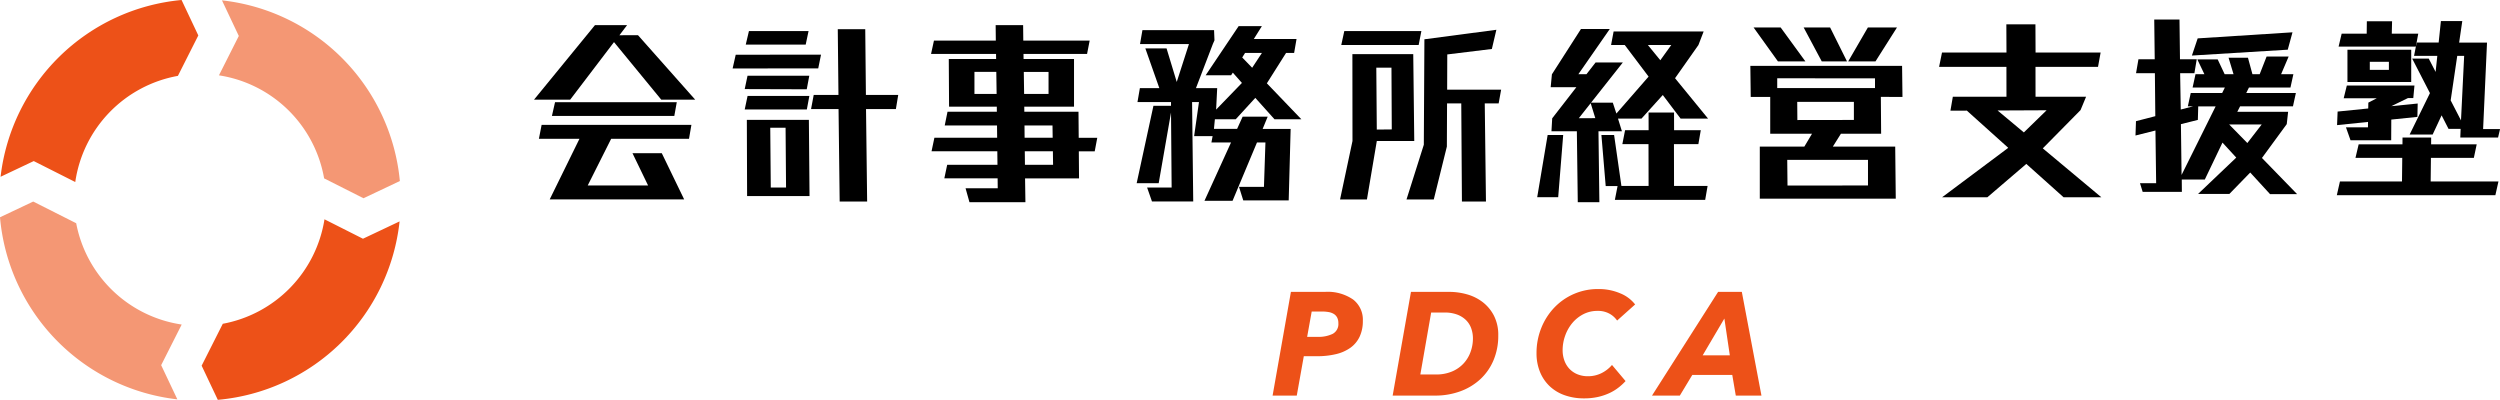 <svg xmlns="http://www.w3.org/2000/svg" xmlns:xlink="http://www.w3.org/1999/xlink" width="383.888" height="61.398" viewBox="0 0 383.888 61.398"><defs><clipPath id="a"><rect width="383.888" height="61.398" fill="none"/></clipPath></defs><path d="M484.514,32.834h0l-1.909,8.981h4.126l1.519-8.981H494L493.845,19.5H484.5Zm3.733-1.755-.075-9.506H490.5l.046,9.483Z" transform="translate(-276.833 -11.183)"/><path d="M335.31,13.474h9.98v.046l.011.73h-7.269l.044,7.321h7.329l.009.776h-7.576l-.428,2.109h8.029l.021,1.892h-9.638l-.437,2.078h10.1l.024,2.079h-7.723l-.437,2.078h8.183l.017,1.52h-4.94l.6,2.141H349.8l-.055-3.66h8.288L358,28.427h2.442l.39-2.078h-2.849l-.033-4h-8.317l-.009-.776h7.639l0-7.321h-7.746l-.012-.776h9.761l.4-2.047H349.473l-.025-2.373h-4.219l.025,2.373h-9.5Zm6.662,6.143V16.234l3.356,0,.049,3.381Zm7.578-3.377,3.8,0v3.374H349.6Zm.108,8.216h4.3l.026,1.892h-4.31Zm.067,6.049-.023-2.079h4.315l.029,2.079Z" transform="translate(-192.341 -5.194)"/><path d="M205.434,10.605l1.175-1.551h-4.932L192.318,20.5h5.553L204.6,11.66l7.259,8.841h5.212l-8.783-9.9Z" transform="translate(-110.318 -5.194)"/><path d="M212.957,49.318h-4.5l2.392,4.948h-9.266l3.6-7.167h11.951l.37-2.14h-23l-.418,2.14h6.229l-4.57,9.307h20.645Z" transform="translate(-111.334 -25.79)"/><path d="M198.771,38.919h18.793l.378-2.109H199.249Z" transform="translate(-114.02 -21.115)"/><path d="M277.421,19.676l-13.1.016-.475,2.109,13.147-.016Z" transform="translate(-151.348 -11.286)"/><path d="M278.125,34.557h-9.488l-.438,2.077h9.539Z" transform="translate(-153.844 -19.823)"/><path d="M268.63,27.281l-.431,2.048,9.526.03.389-2.078Z" transform="translate(-153.844 -15.649)"/><path d="M278.216,11.2h-9.155l-.489,2.077h9.206Z" transform="translate(-154.059 -6.426)"/><path d="M268.967,43.176l.04,11.695h9.586l-.1-11.695Zm3.675,10.392-.08-9.182h2.353l.072,9.182Z" transform="translate(-154.285 -24.767)"/><path d="M300.5,20.573l-.1-10.065h-4.219l.105,10.1h-3.8l-.408,2.171H296.3l.171,14.192h4.219l-.171-14.192h4.584l.359-2.171H300.5Z" transform="translate(-167.536 -6.028)"/><path d="M429.474,23.316h-3.846l-.85,1.877h-3.556l.143-1.474h3.2l3.008-3.288,2.948,3.288h4.126l-5.3-5.522,2.95-4.669h1.237l.37-2.14h-6.559l1.235-1.969h-3.568l-5.062,7.538h3.909l.26-.4,1.4,1.581-3.963,4.095.163-3.3H418.46l2.6-6.787.243-.548-.063-1.569h-11l-.37,2.141h7.513l-1.874,5.817-1.563-5.149h-3.257l2.148,6.1h-2.989l-.369,2.14h5.15l0,.575h-2.7l-2.573,11.881h3.381l1.893-10.858.094,11.525h-3.766l.748,2.14h6.334l-.176-15.262h1.057l-.744,5.227h2.839l-.184.977h3.011l-4.076,8.95h4.313l3.748-8.95h1.3L428.9,34.1h-3.829l.652,2.078H432.7l.3-10.981H428.7ZM426,13.529h2.591l-1.5,2.28-1.528-1.582Z" transform="translate(-234.814 -5.403)"/><path d="M495.342,11.2H483.506l-.465,2.14h11.884Z" transform="translate(-277.083 -6.426)"/><path d="M512.8,14.511l6.846-.837.692-2.948-11.05,1.458-.09,16.193-2.66,8.407h4.188l2.011-8.127.029-6.624h2.183l.1,15.061h3.691l-.185-15.061h2.134l.38-2.108h-8.288Z" transform="translate(-290.563 -6.153)"/><path d="M577.556,18l3.591-5.1.8-2.077H568.123l-.389,2.077h2.1l3.66,4.851-4.946,5.674L568,21.755h-3.342l4.879-6.169h-4.185l-1.4,1.8-1.243,0,4.828-6.946H563.11L558.648,17.4l-.189,1.983H562.4l-3.707,4.775-.114,1.984h3.9l.14,10.9h3.318l-.14-10.9h3.6l-.6-1.937h3.6l3.276-3.627L578.41,24.2h4.216Zm-14.78,6.141,1.824-2.308.711,2.3Zm12.518-8.9-1.91-2.34h3.591Z" transform="translate(-320.344 -5.989)"/><path d="M778.472,13.15H775.9l-.075-6.1h-3.878l.074,6.1h-2.5l-.369,2.14h2.894l.065,6.594-2.969.77-.074,2.2,3.064-.768.108,8.091h-2.481l.412,1.334h6.018l-.015-1.893h3.536l2.715-5.676,2.113,2.3-.027.031-5.833,5.552h4.808l3.2-3.288,3.044,3.319h4.156l-5.4-5.553,3.809-5.2.211-1.891h-7.807l.429-.837h8.12l.448-2.048h-7.622l.413-.837h6.376l.448-2.048h-1.885l1.159-2.714H789.2l-1.062,2.714h-1.112l-.687-2.527h-2.978l.763,2.527h-1.363l-1.075-2.28h-3.124l1.088,2.28h-1.365l-.448,2.048h4.954l-.413.837h-4.825l-.447,2.048h.805l-1.892.491-.095-5.579h2.19Zm-2.328,17.759-.1-7.8,2.6-.651.057-2.079h2.675Zm10.1-4.9-2.794-2.853,5,0Z" transform="translate(-441.152 -4.046)"/><path d="M553.607,58.164h3.223l.767-9.546h-2.386Z" transform="translate(-317.561 -27.888)"/><path d="M576.728,43.983l.66,7.843h1.821l-.414,2.123h13.868l.37-2.14h-5.152l-.014-6.417h3.749l.371-2.14h-4.1l-.007-2.713H583.97l.008,2.713h-3.615l-.418,2.14h4.016l.013,6.417H579.8l-1.122-7.827Z" transform="translate(-330.824 -23.255)"/><path d="M639.477,15.1l-3.8-5.211h-4.158l3.742,5.211Z" transform="translate(-362.251 -5.675)"/><path d="M656.218,15.1l-2.594-5.211H649.56l2.78,5.211Z" transform="translate(-372.602 -5.675)"/><path d="M673.1,9.892h-4.468L665.61,15.1H669.8Z" transform="translate(-381.809 -5.674)"/><path d="M804.838,11.638l-14.559.931-.886,2.637,14.717-.9Z" transform="translate(-452.814 -6.676)"/><path d="M844.446,52.652h7.183l-.041,3.627H842.06l-.478,2.108h24.345l.475-2.108H855.991l.04-3.627h6.592l.438-2.077h-7l.008-1.039h-4.4l-.008,1.039h-6.727Z" transform="translate(-482.75 -28.415)"/><path d="M852.552,32.739l.826-.005.179-1.92H843.17l-.48,1.953h5.076l-1.29.666-.018.9-4.7.474-.085,2.082,4.755-.489-.01.827h-3.379l.7,1.984h6.247L850,36.037l4.006-.413.048-2.052L850,33.98Z" transform="translate(-482.804 -17.676)"/><path d="M842.219,11.546h11.863l.368-1.984h-4.065l.046-1.906h-3.875l-.023,1.906h-3.845Z" transform="translate(-483.115 -4.391)"/><path d="M643.042,36.113l1.239-1.975h6.174l-.042-5.662,3.32.016-.06-4.778h-23.3l.059,4.778h2.993v5.646h6.417l-1.177,1.975h-6.841v8h20.878l-.084-8ZM634.5,25.623l15.014.009v1.494l-15.015,0Zm3.093,6.412-.021-2.789h8.7v2.776Zm10.844,10.048-12.359.013-.041-3.946h12.4Z" transform="translate(-361.598 -13.603)"/><path d="M720.9,19.887h-7.76l-.006-4.592h9.6l.4-2.2h-9.99l-.019-4.327h-4.466l.019,4.327h-9.9l-.447,2.2h10.339l.006,4.592h-8.236l-.369,2.139,2.524-.01,6.344,5.7-.054.062-10.087,7.538h6.949l5.979-5.118,5.716,5.118h5.8l-8.988-7.506,5.8-5.878Zm-9.554,5.475-4.033-3.368,7.528-.035Z" transform="translate(-400.573 -5.028)"/><path d="M845.416,17.9v0h-.008l0,4.96H855.2V17.9Zm3.425,3.1V19.758h2.931V21Z" transform="translate(-484.945 -10.267)"/><path d="M874.1,19.765l1.009-6.835h1.062l-.485,9.906ZM872.6,7.582l-.344,3.3h-3.378l-.4,2.046h3.571l-.26,2.464-1.057-2.046h-2.542l2.728,5.3L867.8,25.006h3.534l1.375-2.945,1.061,2.077h1.86l-.053,1.333h5.8l.305-1.3h-2.6l.6-13.284H875.4l.483-3.3Z" transform="translate(-497.787 -4.349)"/><g clip-path="url(#a)"><path d="M466.359,105.116a6.87,6.87,0,0,1,4.307,1.17,3.907,3.907,0,0,1,1.5,3.261,5.635,5.635,0,0,1-.495,2.452,4.4,4.4,0,0,1-1.417,1.7,6.3,6.3,0,0,1-2.216.978,12.193,12.193,0,0,1-2.89.316H463.1l-1.08,6.05h-3.712l2.812-15.926Zm-1.147,6.906a4.948,4.948,0,0,0,2.328-.463,1.7,1.7,0,0,0,.866-1.641,1.816,1.816,0,0,0-.191-.872,1.446,1.446,0,0,0-.529-.554,2.279,2.279,0,0,0-.809-.282,6.268,6.268,0,0,0-1.034-.08h-1.53l-.7,3.892Z" transform="translate(-262.894 -60.297)" fill="#ed5118"/><path d="M504.36,105.116h5.893a10.028,10.028,0,0,1,2.688.372,7.082,7.082,0,0,1,2.406,1.18,6.237,6.237,0,0,1,1.743,2.081,6.47,6.47,0,0,1,.675,3.07,9.579,9.579,0,0,1-.731,3.8A8.4,8.4,0,0,1,515,118.534a9.126,9.126,0,0,1-3.082,1.856,11.144,11.144,0,0,1-3.869.652h-6.5ZM505.8,117.8h2.406a6.167,6.167,0,0,0,2.463-.461,5.112,5.112,0,0,0,1.778-1.237,5.235,5.235,0,0,0,1.068-1.777,6.044,6.044,0,0,0,.36-2.058,4.589,4.589,0,0,0-.259-1.541,3.357,3.357,0,0,0-.8-1.271,3.842,3.842,0,0,0-1.361-.854,5.434,5.434,0,0,0-1.946-.315h-2.047Z" transform="translate(-287.699 -60.297)" fill="#ed5118"/><path d="M567.03,118.241a8.847,8.847,0,0,1-1.091,1,7.229,7.229,0,0,1-1.416.855,8.629,8.629,0,0,1-1.755.585,9.642,9.642,0,0,1-2.1.214,8.783,8.783,0,0,1-3.037-.5,6.443,6.443,0,0,1-2.294-1.406,6.249,6.249,0,0,1-1.462-2.193,7.5,7.5,0,0,1-.518-2.835,10.255,10.255,0,0,1,.72-3.846,9.779,9.779,0,0,1,1.991-3.138,9.21,9.21,0,0,1,6.759-2.868,8.346,8.346,0,0,1,3.4.664,5.492,5.492,0,0,1,2.272,1.7l-2.767,2.474a3.407,3.407,0,0,0-1.135-1.034,3.616,3.616,0,0,0-1.879-.45,4.646,4.646,0,0,0-2.171.507,5.451,5.451,0,0,0-1.687,1.349,6.3,6.3,0,0,0-1.1,1.935,6.592,6.592,0,0,0-.394,2.26,4.588,4.588,0,0,0,.259,1.541,3.659,3.659,0,0,0,.754,1.271,3.526,3.526,0,0,0,1.225.854,4.192,4.192,0,0,0,1.677.315,4.592,4.592,0,0,0,2-.449,5.064,5.064,0,0,0,1.665-1.283Z" transform="translate(-317.416 -59.723)" fill="#ed5118"/><path d="M607.817,121.042l-.539-3.172h-6.141l-1.911,3.172h-4.274L605.1,105.116h3.644l3.014,15.926Zm-1.753-11.832-3.329,5.646H606.9Z" transform="translate(-341.278 -60.297)" fill="#ed5118"/><path d="M81.9,5.595,78.85,11.641A19.39,19.39,0,0,1,95,27.463l6.046,3.052,5.585-2.644A30.833,30.833,0,0,0,79.314.127Z" transform="translate(-45.23 -0.073)" fill="#f49774"/><path d="M5.3,24.733l6.376,3.218a19.387,19.387,0,0,1,15.761-16.3l3.134-6.209L28,0A30.833,30.833,0,0,0,.207,27.145Z" transform="translate(-0.119)" fill="#ed5118"/><path d="M97.39,81.962l-5.909-2.983A19.39,19.39,0,0,1,75.865,95.022l-3.247,6.433L75.1,106.7a30.832,30.832,0,0,0,27.912-27.4Z" transform="translate(-41.655 -45.304)" fill="#ed5118"/><path d="M24.747,97.708,27.9,91.471A19.39,19.39,0,0,1,11.7,75.914l-6.6-3.329L0,75a30.832,30.832,0,0,0,27.233,27.959Z" transform="translate(0 -41.636)" fill="#f49774"/></g></svg>